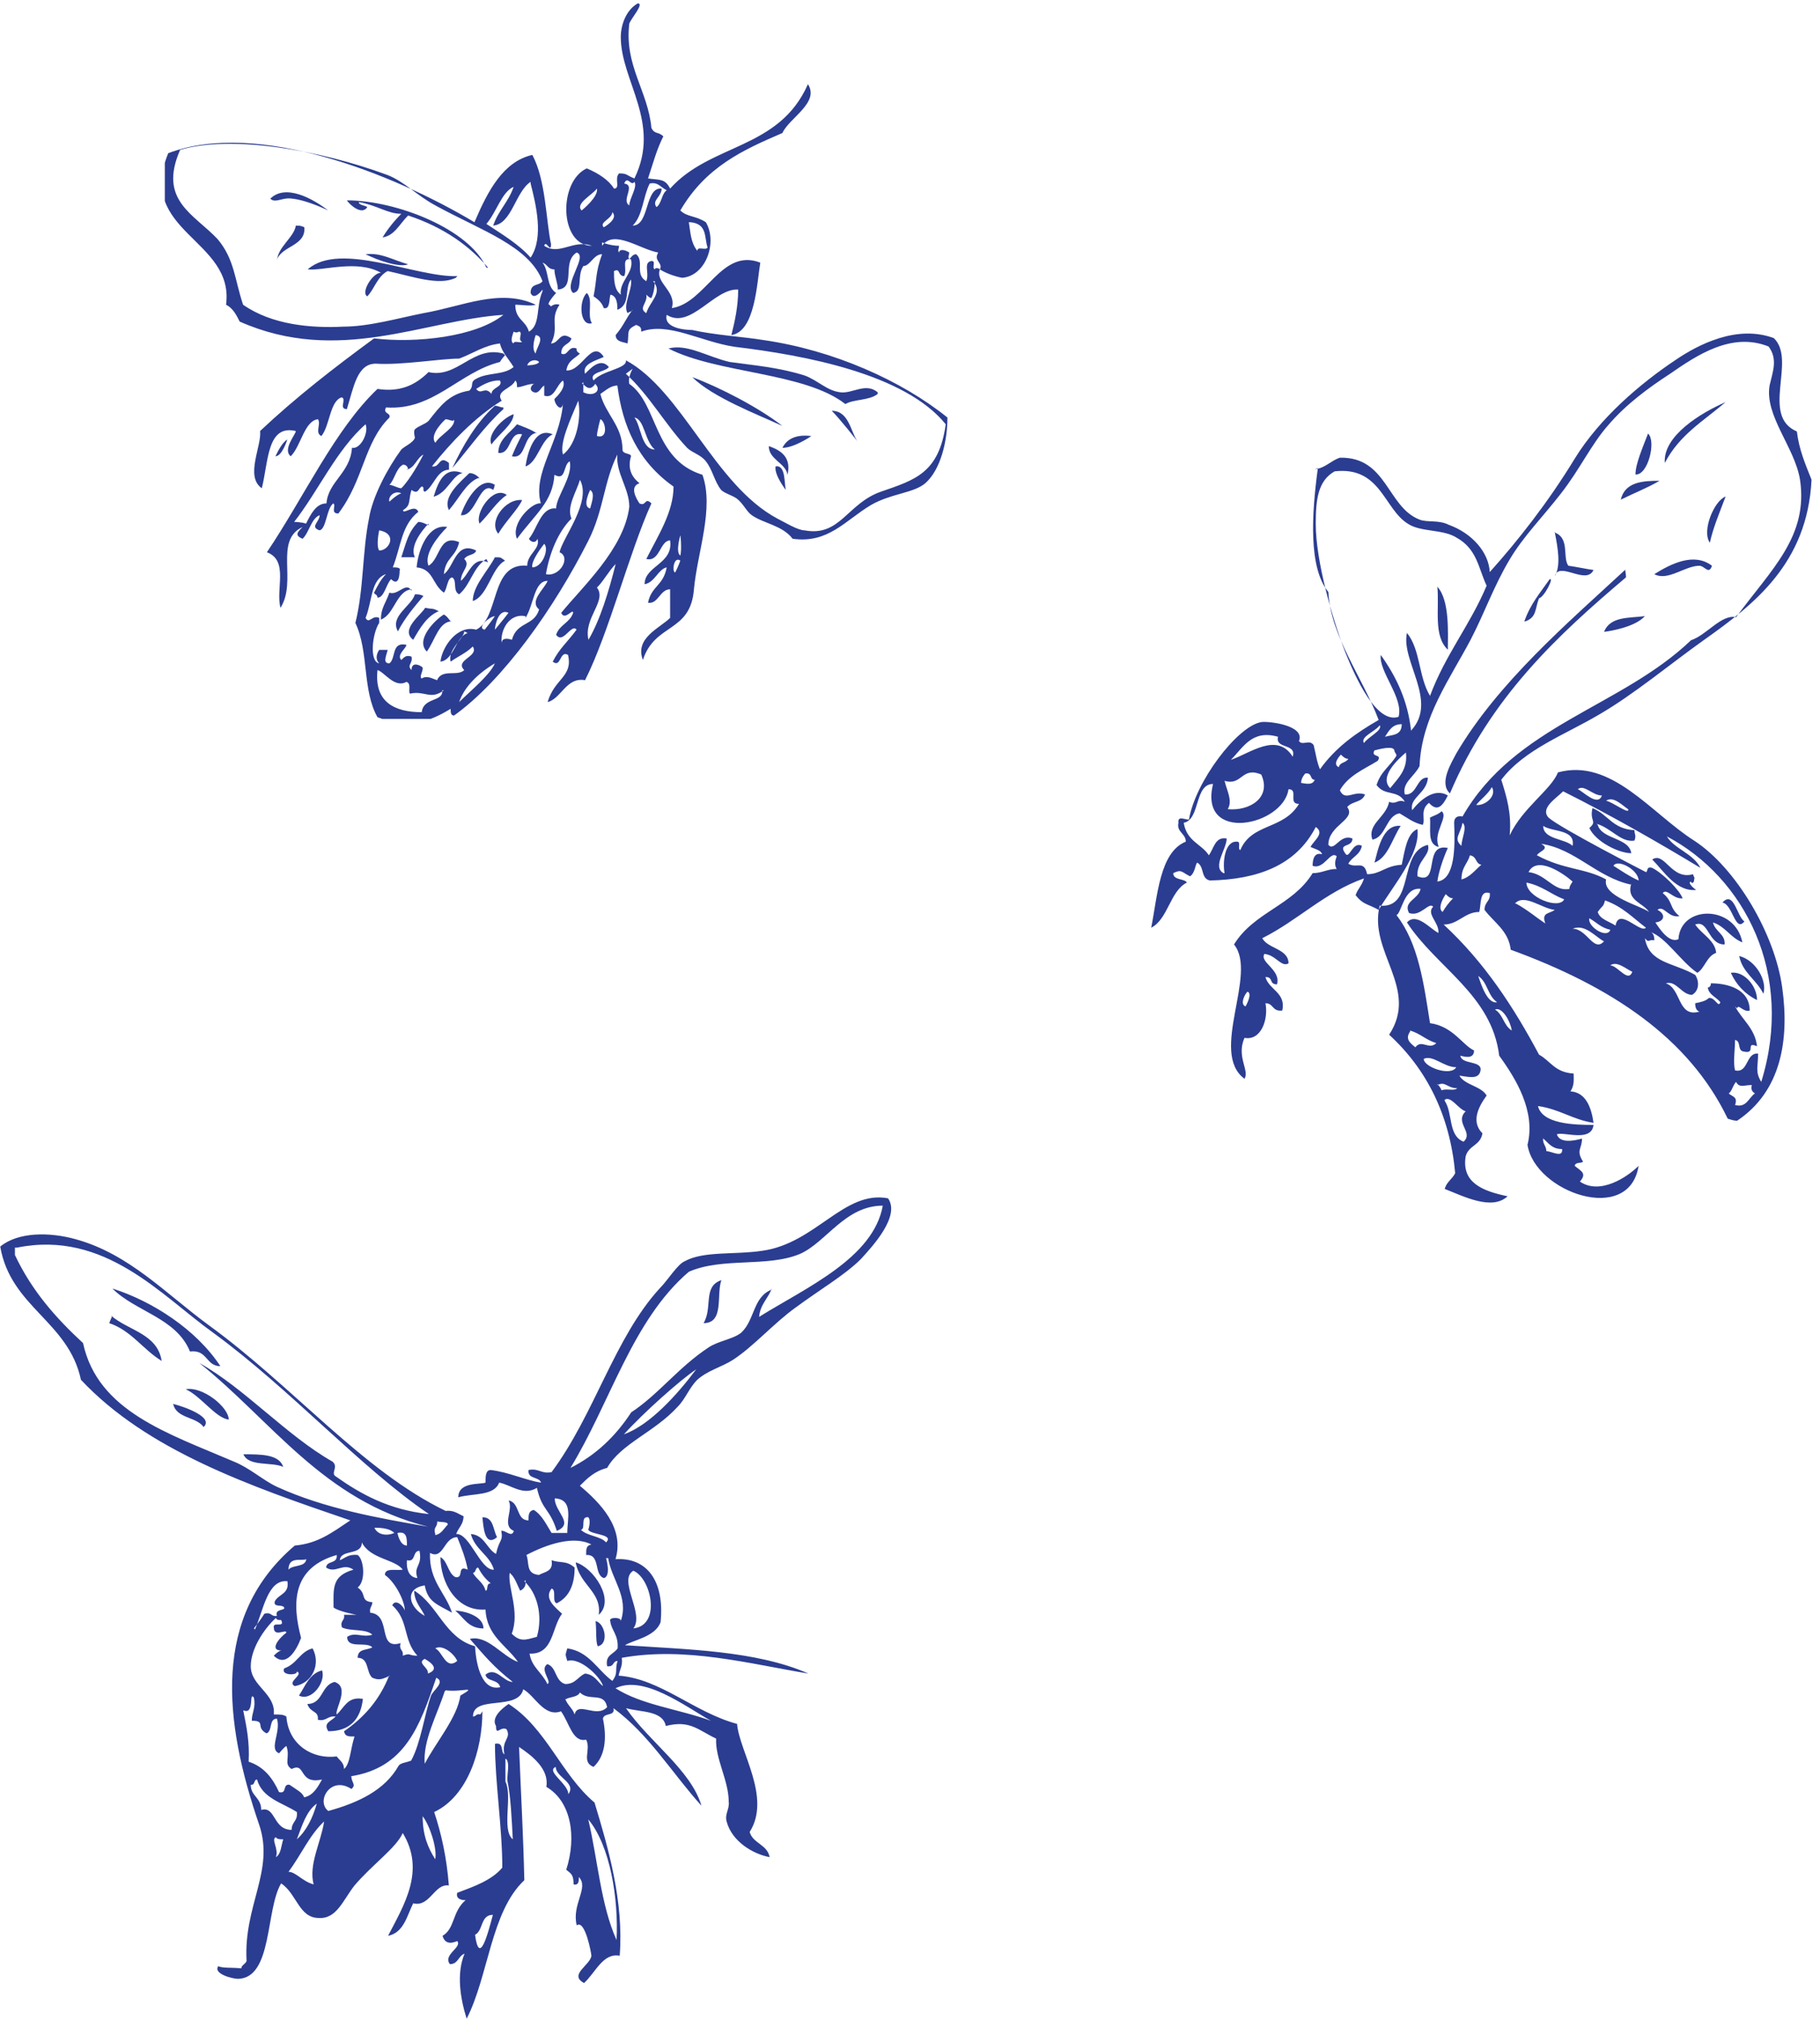 <?xml version="1.0" encoding="UTF-8"?>
<svg xmlns="http://www.w3.org/2000/svg" width="210" height="233" viewBox="0 0 210 233" fill="none">
  <g style="mix-blend-mode:multiply">
    <path fill-rule="evenodd" clip-rule="evenodd" d="M200.68 110.282C202.615 110.766 203.945 113.186 203.461 114.638C202.736 113.065 201.043 112.218 200.68 110.282Z" fill="#2B3D91"></path>
    <path fill-rule="evenodd" clip-rule="evenodd" d="M202.736 115.365C201.285 114.638 200.317 113.549 199.712 112.218C201.164 111.976 202.736 113.67 202.736 115.365Z" fill="#2B3D91"></path>
    <path fill-rule="evenodd" clip-rule="evenodd" d="M201.284 106.288C200.196 107.619 199.954 104.352 198.745 104.11C200.075 102.658 200.438 105.804 201.284 106.288Z" fill="#2B3D91"></path>
    <path fill-rule="evenodd" clip-rule="evenodd" d="M199.107 57.277C198.382 59.213 197.656 60.907 197.293 62.602C196.326 61.27 197.777 57.761 199.107 57.277Z" fill="#2B3D91"></path>
    <path fill-rule="evenodd" clip-rule="evenodd" d="M197.535 65.264C197.172 66.353 196.689 65.264 196.084 65.264C194.391 65.264 192.456 67.079 190.883 66.232C192.818 65.022 195.479 63.691 197.535 65.264Z" fill="#2B3D91"></path>
    <path fill-rule="evenodd" clip-rule="evenodd" d="M199.108 46.385C196.568 48.564 193.787 50.137 192.093 53.404C191.852 50.258 196.326 47.595 199.108 46.385Z" fill="#2B3D91"></path>
    <path fill-rule="evenodd" clip-rule="evenodd" d="M184.353 95.155C184.837 96.849 187.981 96.607 188.223 98.422C186.772 98.422 184.111 97.091 183.385 95.518C184.353 94.671 183.385 94.792 183.748 93.219C185.562 93.945 186.046 95.639 188.586 95.76C188.586 96.244 188.828 96.365 188.586 96.97C187.013 97.212 185.925 95.518 184.232 95.034L184.353 95.155Z" fill="#2B3D91"></path>
    <path fill-rule="evenodd" clip-rule="evenodd" d="M189.795 71.072C188.707 72.283 186.046 72.767 185.079 72.888C185.804 71.072 187.981 71.314 189.795 71.072Z" fill="#2B3D91"></path>
    <path fill-rule="evenodd" clip-rule="evenodd" d="M191.488 55.461C190.037 56.308 188.464 56.913 187.013 57.639C187.497 55.582 189.553 55.461 191.488 55.461Z" fill="#2B3D91"></path>
    <path fill-rule="evenodd" clip-rule="evenodd" d="M188.707 54.735C188.707 53.525 189.554 51.589 190.158 50.016C191.126 50.863 190.158 54.856 188.707 54.735Z" fill="#2B3D91"></path>
    <path fill-rule="evenodd" clip-rule="evenodd" d="M187.497 65.627C187.497 65.627 187.618 66.232 187.618 66.595C179.757 73.251 172.017 80.391 167.3 91.524C165.97 90.314 167.542 87.894 168.026 86.925C172.863 78.696 180.966 71.798 187.497 65.748V65.627Z" fill="#2B3D91"></path>
    <path fill-rule="evenodd" clip-rule="evenodd" d="M165.97 97.696C164.64 97.333 165.123 95.639 165.002 94.308C165.486 94.066 165.97 93.945 166.333 93.582C167.179 94.187 165.365 96.002 165.97 97.575V97.696Z" fill="#2B3D91"></path>
    <path fill-rule="evenodd" clip-rule="evenodd" d="M167.058 74.945C165.365 73.372 166.091 70.225 165.849 67.684C167.3 69.257 167.058 73.13 167.058 74.945Z" fill="#2B3D91"></path>
    <path fill-rule="evenodd" clip-rule="evenodd" d="M161.615 95.276C160.648 96.728 160.164 98.906 158.592 99.511C158.955 98.301 159.438 95.034 161.615 95.276Z" fill="#2B3D91"></path>
    <path fill-rule="evenodd" clip-rule="evenodd" d="M151.698 54.13C152.908 54.009 153.513 53.162 154.601 52.799C160.043 52.678 160.043 58.487 163.793 59.939C164.76 60.302 165.97 59.939 167.179 60.544C169.84 61.512 171.775 63.691 171.896 65.99C175.161 62.359 178.669 57.882 181.692 52.92C184.595 48.2 189.311 44.207 193.303 41.544C195.963 39.729 200.438 37.43 204.671 39.003C207.332 41.544 203.099 47.958 207.332 49.774C207.574 51.831 208.299 53.525 209.025 55.34C208.541 65.022 202.373 69.741 196.568 73.856C192.819 76.518 188.465 80.149 184.474 82.448C180.604 84.747 175.887 86.442 173.226 89.951C173.831 91.887 174.436 93.824 174.194 96.365C175.645 93.219 179.031 91.04 179.757 89.104C185.925 87.41 190.521 93.824 195.479 96.97C200.317 100.117 204.792 107.741 205.639 113.912C206.485 119.963 205.518 125.893 200.438 129.282C200.075 129.282 199.712 129.161 199.35 129.039C194.875 119.721 185.925 113.791 174.315 109.556C174.073 107.378 172.38 106.409 171.291 104.957C171.291 103.989 172.017 103.989 171.896 103.021C170.686 102.658 170.928 104.231 170.686 105.199C168.993 105.199 168.268 106.651 166.574 106.651C171.291 111.008 174.677 116.212 177.58 121.657C178.91 122.384 179.394 123.715 181.571 123.836C181.571 124.441 181.692 125.167 181.208 125.893C183.022 126.014 183.627 127.829 183.869 129.524C181.45 129.161 179.999 127.95 177.459 127.587C177.943 129.645 181.571 129.766 183.869 129.766C183.627 131.823 180.362 130.492 179.636 130.855C179.999 131.944 181.692 131.581 182.539 131.339C182.539 132.549 181.813 132.67 182.66 134.001C182.418 134.243 181.813 134.001 181.692 134.485C182.418 135.09 183.143 135.332 182.297 136.3C184.595 137.874 187.739 135.816 189.07 134.485C187.981 141.383 177.096 137.511 176.25 132.065C177.217 128.192 174.919 124.441 172.984 121.778C172.138 114.76 165.728 111.613 162.341 106.409C163.43 105.199 165.002 107.135 165.97 107.62C166.091 106.409 164.518 105.441 165.365 104.594C164.881 103.989 163.914 105.804 162.583 105.32C161.858 103.989 163.672 103.747 163.914 102.537C161.979 102.295 161.737 105.32 161.132 105.562C163.672 108.83 164.276 113.428 165.002 118.027C167.663 118.39 168.751 120.568 170.082 121.173C170.082 122.021 169.356 122.021 168.509 121.778C168.63 122.868 171.17 122.263 170.807 123.594C170.565 124.562 169.356 124.199 168.388 124.078C168.993 125.167 170.928 125.288 171.533 126.377C170.565 127.708 169.719 129.403 171.049 130.734C170.807 132.186 169.477 132.065 169.114 133.396C168.63 136.422 171.049 137.39 173.952 137.995C172.138 139.689 168.872 137.995 166.695 137.148C166.937 136.3 167.542 136.058 167.905 135.332C167.3 128.676 164.639 123.352 160.285 119.358C163.793 114.033 157.867 109.798 159.197 104.473C163.309 104.836 161.253 98.301 164.76 97.454C165.123 98.664 163.43 99.269 163.551 101.085C166.212 102.174 164.156 97.212 167.058 97.817C166.453 99.148 165.97 100.722 165.849 101.69C167.905 101.448 167.905 97.696 167.784 94.913C167.784 94.308 168.147 94.066 168.751 94.187C174.798 83.658 187.014 81.601 195.117 73.856C196.931 73.251 198.624 70.831 200.317 71.194C204.429 65.627 208.662 61.875 207.695 55.34C207.09 51.589 203.583 47.958 204.187 44.449C204.55 42.876 205.155 41.423 204.066 39.971C199.833 38.277 195.842 40.939 192.698 43.118C190.279 44.691 187.618 46.627 185.562 49.047C183.627 51.226 182.297 54.13 180.12 56.914C178.064 59.576 175.766 61.875 174.194 64.538C172.38 67.563 171.291 70.71 169.719 73.735C167.3 78.334 164.035 82.69 163.793 88.378C163.188 89.588 161.737 90.314 162.099 91.645C163.551 91.766 163.43 89.588 164.76 89.709C164.639 91.524 162.583 92.008 162.946 93.461C163.793 92.371 165.486 90.798 167.058 91.766C166.453 92.977 165.849 93.703 164.881 92.614C163.793 93.461 164.518 94.55 164.156 95.155C163.067 94.913 162.341 94.308 161.495 93.824C159.923 94.066 159.923 96.607 158.35 96.849C157.746 95.034 159.923 94.308 160.285 92.493C161.132 92.856 161.253 92.129 162.099 92.493C161.253 91.04 159.802 91.887 158.834 90.556C159.318 88.983 160.406 88.378 161.132 87.168C161.132 86.926 160.89 86.805 160.89 86.563C160.769 85.958 159.076 86.442 158.592 86.563C158.108 87.41 159.56 86.926 158.955 87.773C157.383 88.741 155.569 89.467 154.601 91.161C155.206 92.493 156.173 91.161 157.504 91.645C157.141 92.614 156.052 92.371 155.448 93.097C156.536 94.55 153.271 95.155 153.271 97.454C153.996 98.301 154.601 96.123 156.052 96.728C156.052 97.817 154.359 97.212 155.206 98.422C155.69 99.269 156.052 96.97 157.141 97.575C156.899 98.664 156.052 98.785 155.569 99.632C156.536 100.238 157.383 99.148 157.746 100.843C159.318 100.843 159.802 99.874 161.737 99.754C162.099 98.059 162.341 96.123 163.551 95.639C163.914 98.543 160.648 102.295 159.076 104.957C157.746 104.231 157.262 104.352 156.415 103.263C156.657 102.537 157.141 102.174 157.383 101.327C152.908 102.9 149.763 106.167 145.651 108.225C146.256 109.435 148.675 109.435 148.675 111.129C147.828 111.613 147.224 110.161 145.893 110.04C145.289 111.008 147.828 111.855 147.345 113.549C146.377 113.549 146.982 112.702 146.014 112.702C146.377 114.154 148.433 114.517 147.949 116.575C146.74 116.696 146.982 115.728 146.014 115.728C146.377 117.543 145.53 120.084 143.595 119.721C142.628 121.9 144.2 123.473 143.595 124.441C139.483 121.415 145.168 112.339 142.386 108.951C144.684 105.199 149.159 104.473 151.457 100.722C152.545 100.722 153.15 100.238 154.238 100.238C153.996 99.874 153.996 99.39 154.238 98.785C153.513 98.059 152.787 100.359 151.457 99.874C151.457 99.027 151.698 98.301 152.545 98.543C152.424 98.059 151.698 97.938 151.215 97.696C151.578 96.97 152.908 96.123 151.819 95.397C149.522 99.874 145.047 101.448 139.604 101.569C138.516 101.327 139 99.996 138.153 99.511C137.911 99.632 137.911 100.722 137.306 101.085C136.339 100.601 136.339 100.238 135.371 100.722C135.371 101.569 136.702 101.327 136.944 101.811C135.008 102.779 134.767 106.046 132.832 107.014C133.557 103.384 133.799 98.301 136.823 97.091C136.823 96.123 135.734 96.002 135.976 94.913C135.855 94.066 136.702 94.55 137.185 94.55C137.911 90.193 142.749 83.779 145.53 83.295C146.377 83.174 150.61 83.658 149.884 85.474C150.247 86.079 151.094 85.231 151.578 85.958C151.819 86.926 151.94 87.894 152.303 88.741C154.117 86.2 156.536 84.505 159.076 83.053C157.262 78.213 153.513 73.372 153.271 68.289C150.973 65.506 151.336 59.334 152.061 54.009L151.698 54.13ZM162.825 84.263C165.97 80.875 161.616 76.276 162.341 73.009C163.914 74.945 163.672 78.091 165.002 80.27C166.816 75.429 169.598 72.162 171.533 67.563C170.565 65.506 170.444 63.327 168.026 61.996C166.453 61.028 163.914 61.391 162.462 60.423C159.681 58.729 159.318 53.767 153.996 54.372C152.061 55.461 151.819 57.64 151.819 60.423C151.819 64.78 153.755 71.436 155.206 75.187C156.415 78.213 158.834 83.537 161.374 82.69C161.979 80.512 159.076 77.486 159.318 75.55C161.132 78.091 162.462 80.875 162.825 84.384V84.263ZM200.196 116.091C201.043 117.664 202.494 118.632 202.736 120.689C201.285 120.084 202.736 121.657 201.164 121.294C200.438 121.173 200.922 120.084 200.196 119.963C200.196 121.173 199.954 122.505 200.196 123.473C201.768 123.836 201.406 121.415 202.857 121.536C202.857 123.11 202.494 123.594 203.22 124.804C207.09 112.339 201.285 101.206 192.335 96.486C193.182 97.938 195.359 98.422 196.205 100.117C191.609 97.333 185.925 94.066 180.362 91.282C179.515 92.129 177.701 93.219 178.669 94.308C179.999 95.518 189.916 100.601 189.916 100.601C190.158 100.601 189.916 99.874 190.642 100.117C191.851 100.722 193.786 102.658 194.149 103.626C193.061 103.747 192.335 102.416 191.851 103.021C193.061 103.989 192.577 104.715 193.786 105.683C192.456 105.925 191.972 104.352 191.247 104.957C192.214 105.441 192.093 106.288 191.005 106.409C191.488 107.135 192.577 108.83 193.665 108.346C193.907 104.352 200.196 104.352 201.043 108.709C199.591 108.104 199.108 106.893 197.656 106.409C197.898 107.499 199.108 107.741 198.987 108.951C197.052 108.951 197.173 106.046 195.6 106.651C196.326 107.741 197.898 108.467 198.019 109.919C196.931 110.282 196.689 111.734 195.842 112.218C193.907 110.887 192.214 108.104 190.4 107.499C190.763 107.62 190.884 107.983 190.884 108.467C190.158 108.346 190.279 108.83 189.795 108.225C190.279 111.129 193.061 111.008 195.6 112.46C196.084 113.186 196.084 114.275 195.238 114.76C194.028 114.76 193.423 113.065 192.214 113.428C194.028 114.033 193.544 117.422 196.084 116.696C195.721 116.575 195.6 116.212 195.6 115.728C196.205 115.607 196.81 115.486 197.173 115.123C197.898 115.002 198.261 116.333 198.503 115.607C198.019 115.002 197.173 114.76 197.052 113.912C197.294 113.912 197.415 113.67 197.415 113.428C199.229 113.428 201.889 114.033 201.889 116.575C201.164 116.817 200.559 115.728 200.438 116.333L200.196 116.091ZM202.01 125.167C201.285 125.167 200.68 125.53 200.317 124.804C199.954 125.167 199.833 125.893 199.471 126.135C199.833 126.498 200.559 126.498 200.196 127.466C201.527 127.829 201.768 126.619 202.494 126.135C202.131 125.893 202.01 125.651 202.131 125.167H202.01ZM188.223 102.053C184.232 101.206 181.813 97.938 177.822 97.333C178.91 97.938 177.58 98.18 177.338 98.664C180.483 100.359 182.902 100.117 185.32 101.448C184.837 103.384 189.311 104.473 190.279 105.199C189.553 104.11 187.618 103.868 188.223 101.932V102.053ZM185.199 103.868C184.958 104.715 184.958 104.352 184.353 105.199C184.595 106.046 185.683 106.288 186.409 106.772C186.772 104.594 189.311 107.741 189.916 107.014C188.465 105.925 187.255 104.594 185.199 103.868ZM185.804 111.371C186.651 111.371 187.86 113.428 188.344 112.097C187.739 111.855 186.53 110.766 185.804 111.371ZM186.167 99.874C187.134 100.48 187.981 101.085 189.07 101.569C189.07 100.359 186.651 99.027 186.167 99.874ZM185.32 92.371C186.046 92.493 188.102 94.066 187.86 93.34C187.255 92.977 186.167 91.766 185.32 92.371ZM183.385 105.925C183.143 106.893 185.441 108.346 185.804 107.256C184.716 107.014 184.232 106.409 183.385 105.925ZM181.45 107.135C183.143 107.135 183.869 109.919 185.078 108.588C184.111 108.104 182.902 106.53 181.45 107.135ZM178.064 131.218C177.943 131.944 178.427 132.186 178.427 132.791C179.031 132.791 180.362 133.638 180.241 132.549C179.031 132.549 178.669 131.823 178.064 131.339V131.218ZM182.055 91.04C182.66 91.282 184.353 93.097 184.837 91.766C183.748 91.766 182.781 90.435 182.055 91.04ZM176.371 100.601C178.427 100.843 179.273 102.9 181.087 102.537C181.087 102.174 181.329 101.932 181.45 101.69C180.362 100.722 177.338 98.664 176.371 100.601ZM178.064 95.276C178.064 96.849 180.604 96.728 181.45 97.575C181.813 95.639 179.152 96.002 178.064 95.276ZM176.129 101.811C176.129 103.505 179.878 104.957 180.483 103.747C178.91 103.142 177.943 102.174 176.129 101.811ZM174.919 104.231C176.25 104.957 177.217 105.804 178.306 106.53C177.822 105.199 178.789 105.441 179.394 104.957C177.943 104.836 175.887 103.021 174.798 104.231H174.919ZM172.5 116.454C173.468 117.059 173.468 118.269 174.436 118.874C174.315 117.906 173.347 116.091 172.5 116.454ZM170.565 112.581C170.928 113.67 171.654 115.849 172.742 115.607C171.654 114.881 171.654 113.307 170.565 112.581ZM166.695 126.982C167.663 128.434 167.058 130.976 168.872 131.702C170.082 130.613 167.784 129.524 169.114 128.192C168.268 127.95 167.421 126.377 166.695 126.861V126.982ZM165.849 125.046C165.849 125.046 166.212 125.409 166.332 125.772C166.937 125.53 167.784 125.893 168.147 125.53C166.937 125.53 166.816 124.683 165.849 125.167V125.046ZM164.276 122.142C164.276 123.11 167.421 124.199 168.026 123.11C166.574 123.11 165.365 121.657 164.276 122.142ZM170.324 92.856C171.412 92.977 172.742 91.766 172.138 90.798C171.654 91.645 170.928 92.129 170.324 92.856ZM169.598 98.664C169.356 99.632 168.63 99.996 168.63 101.448C169.598 101.206 170.203 100.359 170.928 99.754C170.203 99.632 170.444 98.785 169.598 98.664ZM162.704 118.995C162.099 119.842 162.704 120.326 163.309 120.81C164.035 119.842 164.881 121.173 165.728 120.326C164.518 119.963 163.914 119.237 162.704 118.874V118.995ZM168.63 97.575C168.63 96.728 169.356 95.397 168.751 94.913C168.509 96.244 167.663 96.728 168.63 97.575ZM166.816 103.142C166.816 103.142 165.728 104.715 166.453 105.199C166.816 104.594 167.179 104.11 167.663 103.626C167.3 103.626 167.058 103.384 166.816 103.142ZM162.22 86.805C161.374 87.531 159.076 89.588 160.406 90.919C161.374 89.709 162.462 88.741 162.22 86.805ZM159.802 84.989C160.648 84.747 161.737 84.868 161.737 83.537C160.648 83.537 160.285 84.263 159.802 84.989ZM157.383 85.716C157.867 84.989 159.56 84.263 159.197 83.658C158.713 84.384 156.899 84.989 157.383 85.716ZM154.722 87.047C154.722 87.047 153.634 88.136 154.48 88.499C154.601 87.894 155.327 88.015 155.569 87.531C155.206 87.531 154.964 87.289 154.722 87.047ZM150.61 89.225C150.61 89.225 150.126 89.709 150.126 90.314C150.852 90.435 151.457 90.556 151.698 89.951C151.094 89.951 151.457 89.104 150.61 89.225ZM141.297 100.722C141.056 99.511 141.297 96.97 142.749 97.091C143.233 97.091 142.749 97.938 143.112 98.059C144.442 94.913 148.07 95.76 149.884 92.734C148.554 92.734 149.884 91.04 148.675 91.04C148.07 95.276 138.274 97.333 139.967 90.435C137.79 90.435 138.516 94.55 136.581 94.913C136.944 97.091 138.637 97.333 139.483 98.664C140.088 97.817 140.209 96.486 141.539 96.728C141.539 97.938 139.846 99.996 141.177 100.722H141.297ZM147.466 84.989C144.442 84.142 143.474 86.2 142.023 87.652C144.2 86.926 147.345 84.384 149.159 87.289C149.642 85.716 147.103 86.442 147.466 84.989ZM143.716 116.091C143.716 116.091 144.563 114.639 143.958 114.396C143.716 114.517 142.991 115.849 143.716 116.091ZM145.53 89.346C143.233 88.378 143.353 90.677 141.297 90.072C141.539 91.161 142.265 92.371 141.66 93.34C144.2 93.582 146.74 92.008 145.53 89.346Z" fill="#2B3D91"></path>
    <path fill-rule="evenodd" clip-rule="evenodd" d="M179.273 61.391C181.208 61.996 180.24 64.296 180.966 65.264C181.934 65.385 182.901 65.627 183.869 65.748C183.022 67.563 179.878 64.659 179.394 66.474C180.12 65.264 179.757 63.206 179.394 61.391H179.273Z" fill="#2B3D91"></path>
    <path fill-rule="evenodd" clip-rule="evenodd" d="M175.886 71.677C176.612 69.62 177.7 68.41 178.789 66.837C179.394 66.474 178.184 68.894 177.579 69.015C177.096 70.225 177.338 71.193 176.007 71.677H175.886Z" fill="#2B3D91"></path>
    <path fill-rule="evenodd" clip-rule="evenodd" d="M195.238 101.69C194.512 101.69 195.48 102.537 195.722 102.658C193.424 102.9 191.972 100.48 190.642 99.148C192.093 98.18 192.819 101.569 195.359 100.843C195.359 101.085 195.601 101.206 195.48 101.448C195.48 101.932 195.117 101.932 195.117 101.69H195.238Z" fill="#2B3D91"></path>
  </g>
  <g style="mix-blend-mode:multiply">
    <path fill-rule="evenodd" clip-rule="evenodd" d="M12.968 151.785C12.968 151.785 12.726 152.269 12.605 152.632C15.145 153.479 16.476 155.658 18.653 156.989C18.169 153.842 14.782 153.479 12.847 151.785H12.968Z" fill="#2B3D91"></path>
    <path fill-rule="evenodd" clip-rule="evenodd" d="M12.968 148.638C15.629 151.301 20.346 152.027 21.918 155.899C23.974 155.657 23.732 157.594 25.425 157.594C22.644 153.358 17.564 150.091 12.968 148.638Z" fill="#2B3D91"></path>
    <path fill-rule="evenodd" clip-rule="evenodd" d="M19.983 161.95C20.346 163.645 22.644 163.403 23.49 164.613C24.7 163.524 21.434 162.313 19.983 161.95Z" fill="#2B3D91"></path>
    <path fill-rule="evenodd" clip-rule="evenodd" d="M21.434 160.256C23.248 161.103 24.82 163.524 26.393 163.766C26.393 162.313 23.369 159.893 21.434 160.256Z" fill="#2B3D91"></path>
    <path fill-rule="evenodd" clip-rule="evenodd" d="M28.086 167.759C28.691 169.212 31.351 168.607 32.682 169.212C32.198 167.759 30.142 167.759 28.086 167.759Z" fill="#2B3D91"></path>
    <path fill-rule="evenodd" clip-rule="evenodd" d="M34.254 192.81C35.101 193.173 33.045 194.02 34.012 194.504C36.068 194.141 37.036 191.963 36.068 190.147C34.617 190.511 34.254 191.963 32.803 192.447C32.319 193.294 34.375 193.294 34.254 192.81Z" fill="#2B3D91"></path>
    <path fill-rule="evenodd" clip-rule="evenodd" d="M34.496 195.593C35.947 196.319 37.64 194.02 37.156 192.689C35.705 193.052 35.221 194.504 34.496 195.593Z" fill="#2B3D91"></path>
    <path fill-rule="evenodd" clip-rule="evenodd" d="M41.752 195.956C40.059 195.714 39.696 197.045 38.85 197.771C38.608 197.166 40.422 194.625 38.608 194.02C37.036 194.383 37.278 196.561 35.463 196.561C35.826 197.65 36.794 197.287 36.673 198.376C37.64 198.618 37.761 197.892 38.729 198.013C38.124 198.618 37.278 198.739 37.882 199.708C40.422 199.708 41.631 198.255 41.873 195.956H41.752Z" fill="#2B3D91"></path>
    <path fill-rule="evenodd" clip-rule="evenodd" d="M52.516 185.791C53.484 186.517 53.967 187.848 55.782 187.848C55.782 186.275 53.242 185.791 52.516 185.791Z" fill="#2B3D91"></path>
    <path fill-rule="evenodd" clip-rule="evenodd" d="M57.354 177.32C56.87 176.472 56.991 175.02 55.661 175.02C55.782 176.109 55.903 178.53 57.354 177.32Z" fill="#2B3D91"></path>
    <path fill-rule="evenodd" clip-rule="evenodd" d="M66.424 180.224C66.908 182.886 69.448 183.612 69.085 186.275C71.02 184.581 68.48 180.829 66.424 180.224Z" fill="#2B3D91"></path>
    <path fill-rule="evenodd" clip-rule="evenodd" d="M68.723 187.001C68.844 188.332 68.723 189.3 68.965 189.905C70.295 189.663 69.811 187.243 68.723 187.001Z" fill="#2B3D91"></path>
    <path fill-rule="evenodd" clip-rule="evenodd" d="M81.18 152.632C83.599 152.632 82.631 149.365 83.236 147.671C81.059 148.397 82.268 150.817 81.18 152.632Z" fill="#2B3D91"></path>
    <path fill-rule="evenodd" clip-rule="evenodd" d="M55.661 197.408C55.661 201.886 53.967 207.211 50.097 209.026C50.944 211.567 51.549 214.351 51.791 217.497C50.097 217.255 49.614 220.038 47.678 219.554C46.953 221.007 46.59 222.943 44.776 223.306C46.59 219.796 49.13 215.803 46.469 211.446C45.743 213.14 42.962 215.077 40.906 217.497C39.575 219.191 38.85 221.37 36.794 221.249C34.496 221.249 34.254 218.465 32.44 217.255C30.626 220.28 31.472 228.147 27.481 228.268C26.756 228.268 24.579 227.662 25.183 226.815C25.788 227.057 26.514 226.936 27.844 227.057C27.844 226.694 28.328 226.573 28.449 226.21C28.086 219.796 31.714 215.803 29.9 210.478C25.788 198.497 24.458 186.396 34.012 178.288C36.673 178.046 38.245 176.835 40.422 175.383C28.691 171.39 16.959 167.275 9.34 159.167C7.889 152.39 1.237 150.817 0.027 143.798C2.083 142.104 5.712 142.104 8.735 142.951C14.903 144.645 19.136 149.244 24.095 152.874C33.77 159.893 41.873 169.695 51.428 174.294C52.395 174.173 52.879 174.657 53.484 174.899C53.484 175.867 52.879 176.23 52.637 176.956C54.209 176.835 55.419 181.192 56.991 181.071C56.507 179.377 54.814 178.772 54.33 176.956C55.903 177.077 56.144 178.651 57.233 179.256C57.596 177.562 58.08 177.804 57.838 176.593C58.321 176.472 59.047 177.441 59.289 176.593C57.838 175.988 59.289 174.173 58.684 173.084C60.014 173.326 59.531 175.383 60.982 175.383C60.982 174.778 60.982 174.294 61.587 174.173C62.554 174.778 63.038 175.867 63.643 176.835H65.457C65.457 175.141 66.183 172.963 64.006 172.842C64.006 174.415 66.303 175.746 64.248 176.593C63.401 173.931 62.554 174.294 61.95 171.632C60.377 172.6 58.926 171.269 57.596 171.027C56.991 172.6 54.572 172.237 52.879 172.721C52.879 170.906 55.419 171.269 56.023 171.027C56.023 170.301 56.023 169.574 56.628 169.574C58.684 169.816 60.74 170.785 62.433 171.027C62.191 170.301 60.861 170.664 60.982 169.574C62.191 169.332 62.433 170.059 63.643 169.816C68.601 163.161 70.899 154.326 76.1 148.639C77.067 147.67 78.156 145.855 79.002 145.492C81.179 144.282 84.808 144.766 87.952 144.282C94.12 143.435 97.386 137.263 102.465 138.231C103.916 140.288 100.651 143.798 99.321 145.25C97.507 147.065 94.604 148.76 91.822 150.817C89.282 152.632 86.985 155.294 84.566 156.868C83.235 157.715 81.663 158.078 80.454 159.167C79.486 160.135 79.123 161.345 78.156 162.313C75.495 165.218 71.625 166.549 70.053 169.332C68.601 169.695 67.755 170.543 66.908 171.39C69.206 173.326 72.109 176.23 71.02 179.861C74.648 179.619 76.704 182.402 76.221 187.122C75.616 188.816 73.076 189.179 72.109 189.784C79.123 190.268 87.227 190.389 93.274 193.052C86.622 191.963 79.123 189.905 71.746 191.236C71.867 192.205 71.504 192.568 71.383 193.294C76.221 193.657 80.091 197.529 85.049 198.861C85.291 202.007 89.041 207.332 86.501 211.325C86.864 212.656 88.557 212.777 88.799 214.23C86.864 213.867 84.445 212.414 83.84 210.115C83.598 209.268 84.203 208.663 84.082 207.816C84.082 205.395 82.51 202.854 82.631 200.555C80.575 199.587 79.607 198.376 76.826 199.103C76.463 197.287 73.923 197.529 72.23 197.045C74.89 200.918 79.728 204.185 80.938 208.3C77.551 204.548 74.89 200.071 70.778 197.045C71.02 198.013 69.69 197.529 69.569 198.255C70.053 200.555 69.811 202.612 68.481 203.822C67.029 203.217 68.239 201.886 67.634 200.676C66.062 201.039 65.699 198.739 64.731 197.408C62.796 198.134 61.708 195.593 60.377 194.867C59.773 197.408 54.572 195.472 54.572 198.013C54.935 198.013 54.935 197.65 55.419 197.771L55.661 197.408ZM1.721 143.919V144.766C3.656 148.881 6.437 152.027 9.582 154.931C11.275 162.798 19.378 165.339 26.997 168.606C28.811 169.332 30.384 170.785 31.956 171.511C37.519 174.052 43.808 175.141 49.372 176.109C37.278 173.084 31.351 163.887 23.006 157.231C28.207 160.135 33.044 165.581 38.366 168.606C39.092 169.211 38.124 169.938 38.729 170.301C41.631 172.358 44.897 174.173 49.493 174.657C41.631 169.332 33.528 160.256 24.579 153.721C18.652 149.486 12.121 141.862 1.962 143.919H1.721ZM28.086 197.408C28.449 199.224 28.811 200.918 28.691 203.217C30.505 203.822 31.472 205.153 32.198 206.727C33.165 206.969 32.561 205.758 33.407 205.879C34.254 206.485 34.859 206.727 35.1 207.332C36.189 207.09 36.673 206.121 37.157 205.274C34.375 205.879 35.342 203.217 33.649 204.064C32.682 203.459 33.528 202.733 33.044 201.402C32.682 201.644 32.44 202.007 32.198 202.249C30.988 201.765 32.44 199.829 31.956 198.255C30.988 198.255 31.472 199.708 30.747 199.95C29.416 199.224 30.747 198.497 29.053 198.497C29.053 197.529 29.537 197.045 29.295 195.835C28.691 194.988 29.416 197.892 28.086 197.287V197.408ZM45.018 193.294C44.171 193.657 43.808 193.899 42.962 193.536C42.236 192.931 42.599 191.236 41.269 191.236C41.269 190.147 42.357 190.389 42.962 190.026C42.236 189.3 40.059 190.268 40.059 188.816C41.027 188.211 41.752 188.937 42.962 188.574C42.236 187.848 40.422 188.211 39.454 187.727C39.212 186.88 39.817 187.001 39.696 186.275H41.148C41.148 186.275 39.092 185.912 38.487 185.428C38.487 183.249 38.245 181.797 40.785 181.071C39.575 180.224 38.729 181.555 37.64 180.829C37.64 179.982 38.971 180.466 38.85 179.377C33.77 180.829 33.649 184.823 34.738 188.937C34.254 190.268 33.044 192.447 31.593 190.994C31.835 190.752 32.077 190.51 32.44 190.389C31.109 190.389 32.077 189.058 33.044 188.332C33.044 187.848 31.593 188.937 31.593 187.727C31.472 187.001 32.923 187.848 32.44 186.88C32.077 186.88 31.956 186.88 31.835 186.638C30.384 187.969 28.933 190.268 28.933 192.205C28.933 194.504 31.835 195.351 31.593 197.771C32.319 197.771 32.682 197.771 33.044 198.013C33.286 201.281 36.068 202.975 38.85 202.612C39.212 203.096 39.696 203.338 39.696 204.064C40.422 203.459 40.422 201.765 40.906 200.313C40.18 200.313 39.817 200.313 39.696 199.708C41.994 198.134 43.808 196.077 44.897 193.294H45.018ZM28.933 205.879C28.933 207.211 30.142 207.332 30.142 208.784C31.835 208.3 31.472 211.083 33.649 211.083C33.649 210.115 34.375 210.115 34.254 209.026C32.561 207.937 30.263 207.453 29.658 205.274C29.295 205.274 29.416 205.879 29.053 205.879H28.933ZM29.295 187.848C29.295 187.848 30.142 186.759 30.505 186.154C31.351 185.912 31.23 186.517 31.956 186.396C31.714 185.67 32.561 185.791 32.803 185.549C32.803 184.944 31.472 185.549 31.714 184.702C32.198 183.854 33.407 183.854 33.165 182.402C30.867 182.16 30.384 185.791 29.416 187.969L29.295 187.848ZM31.835 211.93C31.23 212.172 32.198 213.261 31.835 214.23C32.44 213.867 32.44 212.898 32.682 212.172C32.319 212.172 31.956 212.172 31.835 211.93ZM33.286 181.071C33.77 180.466 35.221 180.829 35.342 179.861C34.738 180.103 33.286 179.498 33.286 181.071ZM33.286 215.924C34.133 215.924 34.859 217.013 36.189 217.376C35.584 215.077 37.036 212.535 37.398 210.115C35.705 211.688 34.738 213.988 33.286 215.924ZM34.254 212.172C35.342 211.204 36.068 209.752 36.552 208.058C35.342 208.905 34.859 210.599 34.254 212.172ZM40.543 204.911C40.543 205.637 41.148 205.879 40.543 206.364C38.124 204.79 36.431 207.816 37.882 208.905C41.389 207.937 44.413 206.485 45.985 203.701C46.227 203.338 46.832 203.338 47.437 203.096C48.525 201.16 49.009 197.65 49.734 195.593C49.976 194.988 51.428 194.02 50.339 193.536C48.404 199.224 46.711 203.943 40.422 204.911H40.543ZM44.413 181.676C44.413 180.829 45.622 181.192 46.469 181.071C45.622 179.861 42.72 179.861 41.752 177.925C41.752 179.498 39.334 178.651 39.212 179.982C39.817 179.74 40.18 179.256 41.269 179.377C41.994 179.861 42.236 182.402 41.269 183.128C42.357 183.854 41.51 184.702 42.962 184.823C42.962 185.307 42.599 185.428 42.72 186.033C45.26 186.275 43.446 190.389 46.227 189.542C45.985 190.389 46.59 190.268 46.469 190.994C47.437 190.631 47.074 190.994 48.162 190.994C46.469 189.179 47.195 186.88 45.26 185.186C45.623 184.338 46.59 185.307 46.711 185.791C46.711 184.702 45.622 182.523 44.413 181.676ZM43.204 176.23C43.566 177.077 44.655 177.199 45.502 176.835C45.018 176.351 44.171 176.23 43.204 176.23ZM45.864 176.835C45.864 176.835 46.106 178.288 46.953 178.288C46.953 177.441 46.953 176.593 45.864 176.835ZM46.953 179.982C46.953 179.982 46.711 181.918 48.162 182.039C47.678 180.587 48.767 180.708 48.404 178.893C47.557 178.893 48.041 180.224 46.953 179.982ZM47.799 183.491C50.581 185.186 51.307 188.937 54.814 189.905C54.935 192.205 55.661 195.109 57.717 194.625C57.475 193.657 56.144 194.02 56.023 193.173C57.233 192.205 58.08 194.02 59.168 194.02C56.991 192.326 55.903 190.994 54.209 189.058C56.265 188.574 57.838 190.994 59.773 191.721C58.442 189.784 56.144 188.695 56.023 185.67C52.637 185.912 50.823 182.523 50.823 179.619C51.669 180.103 51.669 181.434 52.516 181.918C53.605 182.16 52.637 180.466 53.967 181.071C53.726 179.74 53.242 178.53 52.758 177.32C51.186 177.32 51.186 179.982 49.614 179.135C49.493 182.402 51.428 183.733 52.153 186.033C50.46 185.065 49.372 184.823 49.009 182.886C46.59 183.249 47.195 185.428 49.009 186.396C48.646 185.549 47.92 184.944 47.799 183.733V183.491ZM49.009 191.357C48.041 191.842 49.493 192.326 49.372 193.052C50.702 192.568 49.855 191.842 49.009 191.357ZM51.307 195.109C50.46 197.771 48.767 200.797 49.009 203.459C50.339 200.918 52.758 198.134 53.121 195.593C55.177 194.383 53.363 195.23 51.428 194.988L51.307 195.109ZM48.767 209.51C48.767 211.688 49.372 213.14 50.218 214.472C50.46 213.261 49.614 210.599 48.767 209.51ZM50.218 177.077C50.944 176.956 51.186 176.351 51.669 175.867C51.669 175.504 50.944 175.625 50.46 175.504C50.46 176.23 49.976 176.109 50.218 176.956V177.077ZM50.218 190.147C51.065 190.51 51.428 192.689 52.758 191.599C52.395 190.752 51.065 189.663 50.218 190.147ZM54.572 181.434C54.935 182.16 55.782 182.523 56.023 183.491C56.386 183.491 56.023 182.644 56.628 182.644C56.023 182.16 55.54 181.555 55.177 180.829C54.814 180.829 54.935 181.434 54.572 181.434ZM60.619 182.281C60.619 182.281 60.861 183.128 60.014 183.491C59.652 182.765 59.41 181.918 58.805 181.434C58.563 183.128 60.014 185.912 59.047 188.453C60.014 189.421 60.619 189.179 61.95 188.816C62.675 186.275 61.95 183.733 60.498 182.402L60.619 182.281ZM69.932 179.74C69.932 179.74 70.537 181.797 69.69 182.039C68.481 181.676 69.327 179.256 67.634 179.377C67.634 178.651 67.634 178.288 68.239 178.167C66.183 177.077 63.038 178.167 60.74 179.377C61.103 180.224 60.619 181.555 62.191 181.676C62.796 181.313 63.885 181.313 63.643 179.982C64.731 180.345 65.336 179.982 66.303 180.829C66.303 182.765 65.699 184.217 64.248 184.944C63.643 184.823 64.248 183.37 63.643 183.249C62.675 184.46 64.248 185.549 64.852 186.154C63.643 187.727 63.885 190.873 61.103 190.752C61.345 192.326 62.554 192.931 63.159 194.262C63.764 194.02 62.191 192.568 63.159 191.963C64.248 192.326 64.006 193.899 65.215 194.262C66.424 194.262 66.666 193.415 67.513 193.052C68.601 193.173 68.964 194.02 69.569 194.504C69.448 193.657 67.029 191.115 65.457 191.599C65.215 190.752 65.215 190.994 65.457 190.147C67.997 190.51 68.964 192.689 70.657 193.899C71.383 192.931 70.899 192.689 71.262 191.599C70.657 191.599 70.899 192.326 70.053 192.205C69.811 190.873 70.778 190.873 71.262 190.147C71.383 188.574 70.537 188.09 70.415 187.001C70.174 186.517 71.746 186.517 71.625 187.001C72.593 184.217 70.537 182.16 70.174 179.74H69.932ZM65.215 195.956C65.457 196.682 66.062 197.045 66.303 197.771C66.666 196.198 68.843 198.255 70.053 196.924C69.69 195.109 67.997 196.319 66.908 195.23C66.666 195.835 65.578 195.714 65.215 196.077V195.956ZM89.041 148.639C88.678 149.728 87.71 150.454 87.589 151.906C93.032 148.518 100.772 145.129 101.86 139.078C97.507 139.078 95.33 143.314 92.306 144.645C88.557 146.218 83.356 145.008 79.486 146.702C72.955 152.269 70.415 161.829 65.82 169.332C68.722 167.88 71.02 165.702 72.834 162.919C75.979 160.861 78.277 157.715 81.784 155.416C82.873 154.689 84.687 154.447 85.533 153.721C87.106 152.269 86.864 149.607 89.041 148.76V148.639ZM67.876 176.472C67.876 176.472 68.239 175.383 67.876 175.02C66.908 174.899 67.634 176.351 67.029 176.472C67.755 177.199 69.327 177.198 69.932 177.925C70.899 176.956 68.239 177.077 67.876 176.472ZM71.02 194.746C74.044 196.682 78.398 197.166 82.026 198.497C79.002 196.803 74.286 193.173 71.02 194.746ZM71.988 165.46C75.011 164.371 78.156 160.861 80.333 157.957C78.519 159.167 74.286 162.919 71.988 165.46ZM73.076 187.848C76.342 187.485 75.132 182.039 73.076 181.192C71.262 182.281 74.407 186.154 73.076 187.848Z" fill="#2B3D91"></path>
    <path fill-rule="evenodd" clip-rule="evenodd" d="M53.604 219.191C53.604 219.191 52.516 219.191 52.758 218.344C54.693 217.618 56.749 216.892 57.958 215.44C57.958 210.841 57.111 205.517 57.111 201.16C58.2 200.918 57.716 202.128 58.2 202.37C57.837 200.676 59.047 200.555 58.442 199.466C57.716 199.103 57.233 200.313 57.233 199.103C56.628 198.134 57.958 197.045 58.684 196.561C63.038 199.345 64.731 204.669 68.601 207.937C70.173 213.141 71.987 219.312 71.504 225.605C69.569 225.242 68.722 227.542 67.392 228.752C65.578 227.784 68.117 226.694 68.238 225.605C68.238 225.363 67.513 221.37 66.545 222.096C65.94 219.675 67.996 217.739 66.787 216.529C66.787 217.013 66.787 217.497 66.182 217.376C66.182 216.287 65.94 216.166 65.336 215.682C66.545 211.93 65.94 207.816 63.038 206.122C63.401 204.064 61.344 202.491 59.893 201.523C60.135 207.574 60.377 211.567 60.498 216.892C56.628 220.523 56.386 227.905 53.846 232.866C53.12 230.567 52.637 227.663 53.604 225.363C52.879 225.605 52.879 226.573 51.911 226.573C51.064 225.484 53.362 224.637 52.758 223.911C51.911 224.274 51.306 224.153 51.065 223.306C52.516 222.459 52.153 220.523 53.725 219.191H53.604ZM56.87 220.886C55.418 220.886 55.781 222.701 54.814 223.185C55.297 226.815 56.265 223.185 56.87 220.886ZM59.168 212.172C59.047 209.873 58.926 207.211 58.563 205.517C58.442 204.79 58.926 203.217 58.321 202.854V205.517C59.168 207.211 57.837 211.083 59.168 212.172ZM64.126 203.822C62.917 204.306 65.578 205.759 65.578 206.969C66.545 205.638 64.126 205.032 64.126 203.822ZM67.875 209.873C68.964 214.472 69.327 219.796 71.141 223.79C71.383 219.07 70.415 212.899 67.875 209.873Z" fill="#2B3D91"></path>
  </g>
  <g clip-path="url(#clip0_12026_4153)">
    <g style="mix-blend-mode:multiply">
      <path fill-rule="evenodd" clip-rule="evenodd" d="M101.271 45.446C100.29 46.223 98.523 46.029 97.542 46.611C92.83 42.921 82.818 43.116 77.126 40.202C79.285 39.62 81.641 41.173 84.193 41.756C86.941 42.145 89.689 42.339 92.83 43.31C94.401 43.892 95.382 45.058 96.953 45.252C98.327 45.446 99.897 44.087 101.271 45.252V45.446Z" fill="#2B3D91"></path>
      <path fill-rule="evenodd" clip-rule="evenodd" d="M98.916 50.884C98.916 50.884 96.953 48.359 95.971 47.388C97.934 47.388 98.131 49.719 98.916 50.884Z" fill="#2B3D91"></path>
      <path fill-rule="evenodd" clip-rule="evenodd" d="M93.616 50.302C93.616 50.302 91.653 51.661 90.278 51.661C90.867 50.496 92.045 50.107 93.616 50.302Z" fill="#2B3D91"></path>
      <path fill-rule="evenodd" clip-rule="evenodd" d="M90.671 56.517C90.671 56.517 89.297 54.769 89.493 53.797C90.671 53.603 90.475 55.74 90.671 56.517Z" fill="#2B3D91"></path>
      <path fill-rule="evenodd" clip-rule="evenodd" d="M90.867 54.769C90.671 53.409 88.708 53.021 88.708 51.467C90.475 52.05 91.26 53.021 90.867 54.769Z" fill="#2B3D91"></path>
      <path fill-rule="evenodd" clip-rule="evenodd" d="M90.278 49.136C87.334 47.777 82.23 45.835 79.874 43.504C83.015 44.669 87.53 47 90.278 49.136Z" fill="#2B3D91"></path>
      <path fill-rule="evenodd" clip-rule="evenodd" d="M68.292 37.289C66.918 37.678 66.721 34.764 67.703 33.793C68.488 34.57 67.703 36.318 68.292 37.289Z" fill="#2B3D91"></path>
      <path fill-rule="evenodd" clip-rule="evenodd" d="M63.777 50.107C62.403 50.69 62.01 53.409 60.636 53.797C60.832 52.438 61.617 49.136 63.777 50.107Z" fill="#2B3D91"></path>
      <path fill-rule="evenodd" clip-rule="evenodd" d="M57.495 61.566C56.317 60.206 58.28 57.487 60.243 57.682C59.85 58.653 58.28 60.206 57.495 61.566Z" fill="#2B3D91"></path>
      <path fill-rule="evenodd" clip-rule="evenodd" d="M58.28 64.674C56.71 65.45 56.317 68.752 54.55 69.335C54.55 67.587 56.317 65.839 57.102 64.285C57.888 64.285 57.691 64.285 58.28 64.674Z" fill="#2B3D91"></path>
      <path fill-rule="evenodd" clip-rule="evenodd" d="M62.01 49.913C60.243 50.107 60.832 53.021 59.065 52.632C59.458 51.661 59.85 50.884 60.243 50.107C58.672 49.719 59.065 52.438 57.495 52.244C57.495 50.69 58.869 49.913 59.654 48.942C60.636 49.331 61.224 49.525 61.813 49.913H62.01Z" fill="#2B3D91"></path>
      <path fill-rule="evenodd" clip-rule="evenodd" d="M58.477 57.099C57.299 57.876 56.513 59.235 55.336 60.401C54.747 59.235 56.906 55.934 58.477 57.099Z" fill="#2B3D91"></path>
      <path fill-rule="evenodd" clip-rule="evenodd" d="M56.12 64.479C54.55 65.45 54.354 67.392 52.98 68.558C52.194 68.169 52.783 67.004 52.194 66.616C51.605 66.616 51.605 67.975 51.213 68.364C49.839 67.392 50.035 65.644 48.072 65.45C48.268 63.314 49.446 60.401 51.605 60.789C50.624 61.76 48.857 63.897 49.446 65.256C50.82 64.479 50.624 61.566 52.98 62.537C52.587 64.285 51.409 64.285 51.213 66.227C52.391 65.45 52.587 62.343 54.943 63.508C54.746 64.091 53.961 63.897 53.568 64.479C54.354 65.256 53.176 65.839 53.176 67.004C54.157 66.227 54.55 64.091 56.317 64.868L56.12 64.479Z" fill="#2B3D91"></path>
      <path fill-rule="evenodd" clip-rule="evenodd" d="M59.262 47.777C59.262 48.942 57.495 50.107 56.71 51.273C56.121 50.107 58.084 48.165 59.262 47.777Z" fill="#2B3D91"></path>
      <path fill-rule="evenodd" clip-rule="evenodd" d="M57.102 55.74C57.102 55.74 57.102 56.128 56.906 56.516C55.336 55.351 54.943 59.624 53.176 59.43C53.569 58.07 55.336 54.769 57.102 55.934V55.74Z" fill="#2B3D91"></path>
      <path fill-rule="evenodd" clip-rule="evenodd" d="M52.194 71.665C50.624 71.665 50.231 73.802 49.25 75.161C47.876 73.802 50.231 71.471 51.213 70.888C51.606 71.082 51.802 71.471 51.998 71.665H52.194Z" fill="#2B3D91"></path>
      <path fill-rule="evenodd" clip-rule="evenodd" d="M58.084 47.194C55.924 49.136 54.157 51.661 52.194 53.992C53.372 51.467 54.943 48.748 57.102 46.806C57.495 46.806 57.691 47 58.084 47V47.194Z" fill="#2B3D91"></path>
      <path fill-rule="evenodd" clip-rule="evenodd" d="M55.139 55.157C53.765 55.74 52.98 57.488 51.802 58.847C51.017 57.293 53.176 55.545 54.157 54.574C54.746 54.574 55.139 54.963 55.335 55.157H55.139Z" fill="#2B3D91"></path>
      <path fill-rule="evenodd" clip-rule="evenodd" d="M50.624 70.5C49.25 71.082 48.464 72.442 47.679 73.802C46.109 72.636 48.661 70.888 49.053 70.112C50.035 70.306 49.839 70.112 50.624 70.5Z" fill="#2B3D91"></path>
      <path fill-rule="evenodd" clip-rule="evenodd" d="M53.372 54.574C52.195 54.769 51.606 56.905 50.035 57.293C50.624 55.351 51.409 53.797 53.372 54.574Z" fill="#2B3D91"></path>
      <path fill-rule="evenodd" clip-rule="evenodd" d="M48.857 68.752C47.876 69.917 46.698 71.277 45.913 72.831C44.931 71.082 47.483 69.917 47.876 68.558C48.268 68.558 48.465 68.558 48.857 68.752Z" fill="#2B3D91"></path>
      <path fill-rule="evenodd" clip-rule="evenodd" d="M47.483 67.975C45.717 68.169 45.52 70.888 43.95 71.471C43.95 70.112 44.539 69.529 44.931 68.364C45.913 68.752 46.894 67.004 47.483 68.169V67.975Z" fill="#2B3D91"></path>
      <path fill-rule="evenodd" clip-rule="evenodd" d="M49.446 60.401C49.446 60.401 47.09 62.731 47.876 64.285C47.483 64.285 46.894 64.285 46.305 64.285C46.894 62.537 47.09 61.372 48.268 60.206C48.661 60.206 49.053 60.401 49.446 60.595V60.401Z" fill="#2B3D91"></path>
      <path fill-rule="evenodd" clip-rule="evenodd" d="M56.317 30.88C54.158 28.355 51.213 26.219 47.09 24.86C46.109 25.831 45.52 27.19 44.146 27.384C44.735 26.413 45.52 25.442 46.305 24.665C44.735 24.665 43.557 23.694 41.398 23.306C41.398 23.694 42.183 23.694 42.379 23.888C41.79 24.86 40.416 23.694 40.023 23.112C45.716 23.112 54.158 26.413 56.121 30.88H56.317Z" fill="#2B3D91"></path>
      <path fill-rule="evenodd" clip-rule="evenodd" d="M52.587 32.045C50.624 33.017 47.483 31.851 44.735 31.269C43.557 31.851 43.164 33.405 42.379 34.182C41.594 33.793 42.968 31.463 43.95 31.463C41.201 29.909 37.275 31.269 35.508 31.074C39.238 27.773 48.072 32.045 52.783 31.851L52.587 32.045Z" fill="#2B3D91"></path>
      <path fill-rule="evenodd" clip-rule="evenodd" d="M47.09 30.492C46.109 30.88 43.753 30.103 42.183 29.326C43.949 29.132 45.127 29.909 47.09 30.492Z" fill="#2B3D91"></path>
      <path fill-rule="evenodd" clip-rule="evenodd" d="M33.153 50.69C33.153 50.69 32.564 52.632 31.778 52.632C32.171 51.855 32.564 51.078 33.153 50.69Z" fill="#2B3D91"></path>
      <path fill-rule="evenodd" clip-rule="evenodd" d="M37.864 24.277C37.864 24.277 35.508 23.112 33.742 22.917C32.564 22.723 31.778 23.5 31.189 22.917C32.956 21.169 36.097 22.917 37.864 24.277Z" fill="#2B3D91"></path>
      <path fill-rule="evenodd" clip-rule="evenodd" d="M31.975 30.103C31.975 28.55 33.938 27.384 34.134 26.025C34.527 26.025 34.723 26.025 35.115 26.219C35.312 28.355 32.563 28.355 31.975 29.909V30.103Z" fill="#2B3D91"></path>
      <path fill-rule="evenodd" clip-rule="evenodd" d="M73.003 42.533C73.003 42.533 72.414 43.504 72.611 44.281C75.948 46.611 75.359 53.021 81.052 54.769C82.426 58.653 80.463 63.702 80.07 67.975C79.678 73.025 75.555 71.859 74.181 76.132C73.2 73.607 76.144 72.442 77.322 71.277C77.322 70.306 77.322 69.14 77.322 67.975C76.144 67.975 75.948 69.723 74.77 69.529C75.163 67.587 76.537 67.587 76.929 65.45C75.948 65.644 75.555 67.198 74.377 67.392C74.377 65.256 77.715 65.062 77.322 62.343C76.144 62.343 76.144 64.868 74.574 64.479C75.948 61.76 77.715 59.041 77.715 56.128C73.592 53.215 71.825 49.136 71.236 44.475C70.451 44.475 69.862 45.058 69.273 45.446C69.862 47.777 71.825 49.136 71.825 51.855C71.825 52.438 72.807 52.244 72.807 52.632C72.414 53.992 72.807 54.963 73.788 55.74C72.611 56.128 73.396 57.487 73.788 58.07C74.574 58.459 74.377 57.293 75.163 58.07C72.611 63.702 70.255 73.025 67.507 78.463C65.347 78.074 64.758 80.599 63.188 80.987C63.973 78.269 66.132 78.074 65.543 75.549C64.562 74.967 64.758 77.103 63.777 76.326C64.562 74.773 65.543 73.996 66.525 72.636C65.936 71.859 64.955 74.384 64.169 73.219C64.562 72.054 65.74 71.859 66.132 70.694C66.132 70.112 65.151 71.665 64.758 70.694C67.114 67.781 72.022 63.314 72.611 58.459C72.611 56.322 71.04 54.574 71.236 52.438C69.666 55.545 69.666 58.847 67.899 62.343C63.973 70.112 58.084 78.463 52.391 82.541C51.998 82.541 51.998 82.153 51.998 81.764C49.446 83.318 47.09 84.095 43.557 82.735C41.79 79.628 42.575 75.161 41.005 71.859C41.986 67.975 41.79 63.702 42.575 59.818C42.968 57.293 44.735 53.992 46.305 51.855C46.698 51.467 47.679 51.078 47.876 50.496C47.876 50.496 47.679 49.719 47.876 49.525C48.268 49.136 49.054 48.942 49.446 48.554C50.82 46.806 51.802 45.446 54.158 45.058C54.746 44.475 54.158 44.087 54.943 43.698C56.317 42.921 58.084 43.31 59.262 42.339C58.673 41.368 57.887 40.591 57.691 39.62C55.924 39.814 54.55 40.785 52.98 41.368C50.82 41.368 46.305 42.145 43.361 41.95C41.201 41.95 40.809 44.669 40.023 47.194C39.042 47.194 40.023 46.029 39.434 45.835C38.06 46.223 38.06 49.136 37.079 50.302C36.294 49.913 37.079 48.942 36.686 48.359C35.116 48.554 34.723 51.467 33.545 52.632C32.564 51.855 34.134 50.107 34.134 49.719C30.797 48.942 30.993 53.215 30.208 56.322C28.245 54.963 30.208 51.467 30.012 49.719C34.134 45.835 38.649 42.339 43.164 39.037C48.072 39.62 54.943 38.843 58.084 36.318C49.054 36.901 39.042 42.145 27.656 37.095C27.263 36.318 26.871 35.541 26.085 35.153C27.067 27.578 15.681 26.802 19.411 17.674C29.619 13.789 45.324 20.004 54.746 25.636C56.317 21.946 58.084 18.645 61.421 17.868C62.992 20.781 62.992 25.442 63.58 28.161C63.58 29.326 62.992 27.578 62.795 28.355C64.562 29.521 66.132 27.578 68.292 28.355C64.562 28.355 64.366 20.975 67.703 19.422C69.077 20.004 70.255 20.781 70.844 21.752C71.629 21.752 70.844 20.587 71.433 20.004C72.414 20.004 72.218 20.198 73.2 20.587C76.341 14.178 71.629 9.322 71.629 4.273C71.629 2.913 72.218 1.165 73.592 0.388C74.377 0.388 72.807 2.136 72.611 2.719C72.022 7.574 74.77 10.488 75.163 14.76C75.555 15.537 75.948 15.149 76.537 15.731C75.751 17.285 75.359 18.839 74.77 20.587C76.144 20.781 76.733 20.587 77.322 21.752C82.033 16.508 89.886 17.285 93.223 9.711C94.597 11.847 91.064 13.595 90.278 15.343C85.763 17.285 81.445 19.227 78.5 24.277C79.285 25.054 80.267 24.86 81.445 25.636C82.819 27.967 81.445 31.851 78.696 32.045C77.715 31.851 76.733 31.463 76.144 31.074C75.555 32.628 78.107 33.599 77.518 35.541C81.445 34.959 83.211 28.549 87.726 30.297C87.334 32.628 87.137 38.26 84.389 38.649C84.782 37.095 85.174 35.347 85.174 33.405C82.426 33.211 79.678 38.066 76.929 36.318C76.537 37.872 79.089 38.066 79.874 38.066C82.426 38.649 85.763 38.843 88.119 39.231C96.168 40.397 104.02 43.892 109.32 48.165C109.32 50.884 108.535 54.186 106.768 55.74C105.394 56.905 102.842 56.905 100.486 58.264C97.542 60.012 95.579 62.731 91.456 62.149C90.278 60.595 88.119 60.401 86.745 59.43C86.156 59.041 85.763 58.07 84.978 57.487C84.389 57.099 83.604 56.905 83.211 56.517C82.426 55.545 82.23 54.186 81.445 53.215C80.856 52.438 79.874 52.244 79.285 51.661C76.733 48.942 74.966 45.64 72.218 43.116L73.003 42.533ZM63.58 35.347C63.58 35.347 63.973 34.959 64.562 35.153C63.384 36.901 64.562 37.678 63.58 39.62C64.562 39.62 64.562 38.066 65.936 39.037C65.74 39.814 64.758 39.62 64.758 40.785C65.543 41.173 65.543 39.814 66.525 40.202C66.525 40.397 66.525 40.591 66.918 40.785C66.329 41.368 65.543 41.562 65.347 42.727C67.114 42.921 68.292 39.037 69.666 41.173C68.881 41.562 67.114 41.95 67.507 43.116C68.096 42.533 69.273 41.173 70.255 42.339C69.862 42.921 67.899 42.921 68.488 43.892C69.47 42.727 72.414 42.533 72.218 41.562C78.696 45.058 82.426 55.934 89.689 59.818C90.475 60.206 92.045 61.178 92.83 61.178C96.953 61.955 97.738 58.07 101.664 56.711C105.59 55.351 108.339 54.574 109.124 48.942C104.413 43.116 92.83 40.979 84.782 40.008C80.856 39.426 77.126 37.095 73.985 38.26C73.985 37.872 73.985 37.678 73.396 37.483C72.218 38.066 72.611 38.26 72.414 39.62C71.825 39.426 71.04 39.426 71.04 38.649C72.022 37.483 72.218 36.707 73.003 35.736C73.003 35.93 72.611 35.93 72.414 36.124C71.825 35.153 73.003 33.405 72.807 32.24C72.022 33.211 72.807 35.153 71.236 35.736C71.236 35.153 71.236 34.182 70.451 33.988C70.255 34.376 70.451 35.736 69.666 35.541C69.47 34.959 69.077 34.57 68.488 34.182C68.881 32.24 68.684 31.463 69.47 29.326C68.488 29.326 68.096 30.686 67.31 30.686C66.525 31.851 67.31 33.599 66.132 33.793C64.955 32.822 67.899 29.521 66.525 29.132C64.758 30.297 66.525 33.211 64.366 33.405C64.366 32.628 63.973 31.851 63.973 31.074C63.188 31.074 63.188 30.492 62.599 30.297C63.384 31.269 62.992 33.017 64.169 33.793C63.973 33.988 62.992 35.153 63.384 35.153L63.58 35.347ZM77.911 66.033C77.911 66.033 78.303 65.256 78.5 64.674C77.715 64.091 77.518 66.033 77.911 66.033ZM78.5 61.76C78.5 61.76 77.911 63.702 78.5 64.091C78.696 63.314 78.5 61.566 78.5 61.76ZM73.2 48.165C73.985 49.136 73.985 51.855 75.555 51.855C74.377 50.884 74.377 48.359 73.2 48.165ZM68.881 67.781C70.059 69.335 67.31 71.277 67.899 73.802C69.273 71.471 70.255 68.169 71.04 65.062C70.255 65.839 69.666 67.004 68.881 67.781ZM79.481 25.636C79.678 26.802 79.678 27.967 80.463 28.938C80.463 28.355 81.445 28.938 81.641 28.549C81.248 27.384 81.641 25.831 79.678 25.636H79.481ZM75.555 32.434C75.555 32.434 75.555 33.599 75.163 34.376C74.966 34.376 74.77 34.182 74.574 33.988C74.77 34.959 73.592 35.541 74.574 36.124C74.966 34.764 76.537 33.793 75.359 32.434H75.555ZM69.47 27.967C69.47 27.967 70.451 28.355 71.433 28.355C71.433 28.55 71.236 28.938 71.433 29.132C71.433 28.744 72.022 28.744 72.611 29.132C72.611 29.326 72.414 29.715 72.611 29.909C72.807 29.715 73.003 29.326 73.396 29.326C74.377 30.103 73.2 31.657 74.574 32.434C74.966 31.463 74.181 30.297 75.163 30.103C75.751 30.103 75.163 30.88 75.555 31.074C75.555 30.88 75.948 30.88 76.144 31.074C76.537 30.297 75.359 30.103 75.948 29.132C73.788 28.744 70.844 26.413 69.47 28.355V27.967ZM68.096 56.517C68.096 56.517 67.114 58.459 68.096 58.653C68.292 57.876 68.684 56.905 68.096 56.517ZM69.273 48.359C69.273 48.359 68.881 49.719 68.881 50.302C70.255 50.69 69.862 48.554 69.273 48.359ZM64.562 63.702C64.955 61.955 68.292 57.876 66.918 55.351C66.525 56.711 65.347 58.459 65.936 59.818C64.366 61.372 63.384 63.897 62.992 66.227C64.562 66.616 65.936 64.285 64.562 63.702ZM74.966 21.169C74.181 22.723 74.181 24.86 73.003 26.025C74.966 26.025 74.377 21.558 76.341 21.752C76.341 22.723 75.163 23.111 75.751 23.888C76.341 23.5 76.341 22.335 76.929 21.946C76.144 21.558 75.948 20.975 74.966 21.169ZM60.636 71.083C58.673 70.694 57.691 72.831 57.887 74.19C57.887 73.607 58.476 73.607 59.065 73.802C59.654 71.665 61.617 72.248 62.206 70.306C61.028 69.335 62.795 67.975 63.188 67.004C61.617 67.004 61.617 69.723 60.636 71.277V71.083ZM67.31 44.087C67.31 44.087 67.31 44.864 67.31 45.252C68.488 45.835 69.47 45.058 68.684 44.281C67.899 45.446 67.31 44.087 67.114 44.281L67.31 44.087ZM72.807 29.909C71.629 29.715 72.414 31.074 72.022 31.851C71.236 31.851 71.629 30.88 70.844 31.269C70.844 32.24 70.844 33.405 71.629 33.988C71.433 32.434 73.2 31.463 72.807 29.909ZM62.795 62.731C62.795 62.731 61.225 64.674 61.421 65.45C62.599 65.45 63.384 63.314 62.795 62.731ZM53.961 73.025C52.587 73.413 52.391 76.132 50.82 76.326C51.017 74.578 52.783 72.054 54.943 72.636C57.691 71.277 56.513 64.868 60.832 65.256C60.832 63.897 62.403 63.314 62.01 62.149C61.814 62.731 61.225 62.537 61.028 62.149C62.01 60.983 62.403 58.459 64.169 58.653C64.169 57.293 66.132 54.963 65.74 53.215C64.955 53.603 65.347 55.545 63.973 54.769C63.777 57.876 61.814 59.236 59.654 62.149C58.869 60.401 61.421 57.876 62.403 58.07C61.421 54.574 64.562 51.078 64.955 46.611C64.758 47.583 63.973 46.611 63.973 46.029C64.366 45.64 65.347 44.669 64.955 43.892C64.169 44.475 63.973 46.029 62.795 45.64C62.795 45.252 62.795 44.864 62.795 44.475C62.403 44.669 62.206 45.446 61.617 45.252C61.028 45.058 61.225 44.475 61.617 44.281C60.832 44.281 60.243 44.669 59.654 44.669C59.654 44.281 59.654 44.087 59.458 43.892C59.065 44.864 57.102 45.058 57.887 46.223C54.746 48.165 51.998 51.078 49.839 53.797C50.82 53.992 50.624 52.438 51.802 53.409C51.802 53.797 51.802 53.992 51.802 54.186C50.428 54.186 50.035 56.128 49.054 56.711C48.661 56.711 49.054 56.128 48.661 56.128C48.268 56.322 48.268 57.099 47.483 56.517C47.09 57.682 47.483 58.264 46.502 58.847C46.502 59.43 47.876 58.07 48.268 59.041C46.305 60.595 46.305 62.925 45.324 65.45C45.716 65.45 46.305 65.45 46.109 65.839C46.109 66.616 45.913 67.587 45.127 66.81C44.538 67.392 44.342 68.946 43.557 68.946C43.557 68.558 43.164 68.558 43.164 68.364C43.557 67.587 43.95 66.81 44.538 66.227C42.772 66.81 42.968 69.335 42.183 71.277C42.575 72.054 42.968 70.888 43.753 71.277C43.753 71.471 43.753 71.665 43.753 71.859C42.968 73.025 42.575 76.326 43.753 76.521C43.361 76.132 43.361 75.549 43.753 74.967C44.146 74.967 44.342 74.967 44.735 74.967C44.538 75.744 44.146 76.521 44.931 76.521C45.716 75.938 45.127 73.996 46.894 74.384C46.894 74.773 45.716 75.549 46.305 76.132C46.698 75.744 46.894 75.549 47.483 75.744C47.679 76.521 46.894 76.715 47.483 77.297C47.483 76.521 48.072 76.521 48.661 76.909C49.054 77.103 48.268 78.074 48.661 78.269C49.25 77.88 49.839 78.269 50.428 78.463C51.017 77.103 52.783 78.074 53.569 77.297C52.391 76.132 55.335 75.744 54.55 74.578C53.765 75.355 52.783 75.744 51.998 76.326C51.606 74.967 53.569 73.607 53.569 72.831L53.961 73.025ZM66.721 46.223C65.74 48.554 64.562 51.078 64.955 52.438C66.525 51.273 67.114 48.165 66.721 46.223ZM52.98 80.987C54.354 79.628 56.513 77.88 57.102 76.521C55.139 77.686 53.569 79.24 52.98 80.987ZM72.022 21.169C73.396 21.364 71.629 23.111 72.611 23.694C72.611 22.917 73.592 21.558 73.2 20.975C72.807 21.558 72.414 20.198 72.022 21.169ZM57.102 72.636C57.102 72.636 58.084 71.471 58.673 70.694C57.495 70.112 57.102 72.248 57.102 72.636ZM69.666 26.219C69.666 26.219 71.433 25.248 70.647 24.471C70.647 25.248 69.077 25.636 69.666 26.219ZM55.924 72.636C55.924 72.636 56.71 71.665 57.102 71.083C56.513 71.083 54.943 72.442 55.924 72.636ZM67.114 24.277C67.114 24.277 69.077 22.723 68.881 21.752C68.292 22.529 66.329 23.5 67.114 24.277ZM51.213 79.628C49.642 80.793 49.054 79.628 47.287 80.016C47.09 79.628 47.483 78.851 46.894 78.657C45.52 79.434 44.342 77.492 43.557 77.297C43.164 80.987 45.52 82.153 48.661 82.153C48.857 80.405 51.213 80.987 51.017 79.628H51.213ZM60.832 42.145C60.832 42.145 62.01 42.145 62.206 41.756C61.814 41.368 61.028 41.562 60.832 42.145ZM61.814 38.649C61.814 38.649 61.225 40.202 61.814 40.785C61.814 40.202 62.992 38.843 61.814 38.649ZM62.599 33.405C62.599 33.405 61.617 34.764 61.225 33.793C61.225 32.628 62.206 33.017 62.599 32.434C61.028 28.355 55.532 26.607 50.231 23.694C48.072 22.529 46.698 20.975 44.735 20.198C36.882 17.285 26.674 15.537 20.785 17.285C18.233 23.111 22.356 24.665 25.104 27.578C27.067 29.909 27.067 32.24 28.049 35.153C31.386 37.483 35.901 37.872 39.631 37.678C42.575 37.678 45.913 36.707 48.857 36.124C53.372 35.347 57.691 33.211 61.814 35.153C61.225 35.347 60.243 35.153 59.458 35.153C59.458 36.901 60.636 36.901 61.028 38.26C62.403 37.483 61.814 35.347 62.599 33.599V33.405ZM59.85 38.26C59.85 38.26 59.654 38.455 59.262 38.26C59.065 38.843 58.869 39.426 59.262 39.62C59.262 39.231 60.047 39.62 60.243 39.426C59.654 39.231 60.44 38.26 59.85 38.26ZM61.225 20.975C59.458 22.14 59.065 25.831 56.906 26.025C57.495 24.277 58.673 23.306 59.262 21.558C57.887 22.14 57.298 24.471 56.121 25.831C57.887 26.996 59.85 28.161 61.225 29.715C62.795 27.384 61.814 23.5 61.225 21.169V20.975ZM57.495 43.892C56.513 43.892 55.532 44.475 54.943 44.864C55.532 45.64 55.924 44.475 56.71 45.446C56.71 44.669 58.084 44.669 57.691 43.892H57.495ZM51.409 48.359C51.409 48.359 49.446 50.107 50.231 51.078C50.82 50.107 52.587 49.331 52.391 48.359C52.391 48.748 51.802 48.359 51.409 48.359ZM47.09 54.186C47.09 54.186 47.09 53.603 46.502 53.603C45.716 53.992 45.52 55.351 44.931 55.934C45.324 55.934 45.913 56.322 46.305 56.322C47.287 55.351 48.465 53.215 48.857 52.438C48.072 52.826 47.876 53.992 46.894 54.186H47.09ZM43.753 61.178C43.753 61.178 43.361 62.925 43.753 63.508C44.931 63.508 45.913 61.566 43.753 61.178ZM44.931 57.876C44.931 57.876 45.716 57.099 46.305 56.905C45.52 56.517 44.735 57.293 44.931 57.876Z" fill="#2B3D91"></path>
      <path fill-rule="evenodd" clip-rule="evenodd" d="M58.28 40.979C58.28 40.979 57.888 41.368 57.691 41.756C52.98 42.922 50.035 47.388 44.538 47C44.146 47.777 45.127 47.583 44.931 48.165C41.986 51.078 41.986 55.351 39.042 59.236C38.06 59.236 38.846 58.264 38.453 58.07C37.668 58.653 37.668 60.983 36.882 61.178C35.705 60.789 36.882 60.207 36.882 59.43C35.901 59.818 35.705 61.372 34.919 62.149C33.938 61.76 34.33 61.372 34.919 60.789C31.582 62.343 34.33 67.004 32.367 70.112C31.778 67.975 33.349 64.674 30.797 63.702C35.116 57.293 38.649 49.525 43.557 44.864C46.109 45.252 47.876 44.475 49.446 42.922C52.783 43.698 54.55 39.814 58.084 40.785L58.28 40.979ZM33.938 60.207C33.938 60.207 34.723 60.207 35.312 60.401C35.901 59.236 36.49 58.07 37.668 58.07C37.864 55.545 40.416 54.574 40.612 51.661C41.594 51.855 42.575 49.913 42.183 48.942C38.846 51.855 36.686 56.711 33.938 60.207Z" fill="#2B3D91"></path>
    </g>
  </g>
  <defs>
    <clipPath id="clip0_12026_4153">
      <rect width="90.891" height="82.93" fill="white" transform="translate(19.019)"></rect>
    </clipPath>
  </defs>
</svg>

